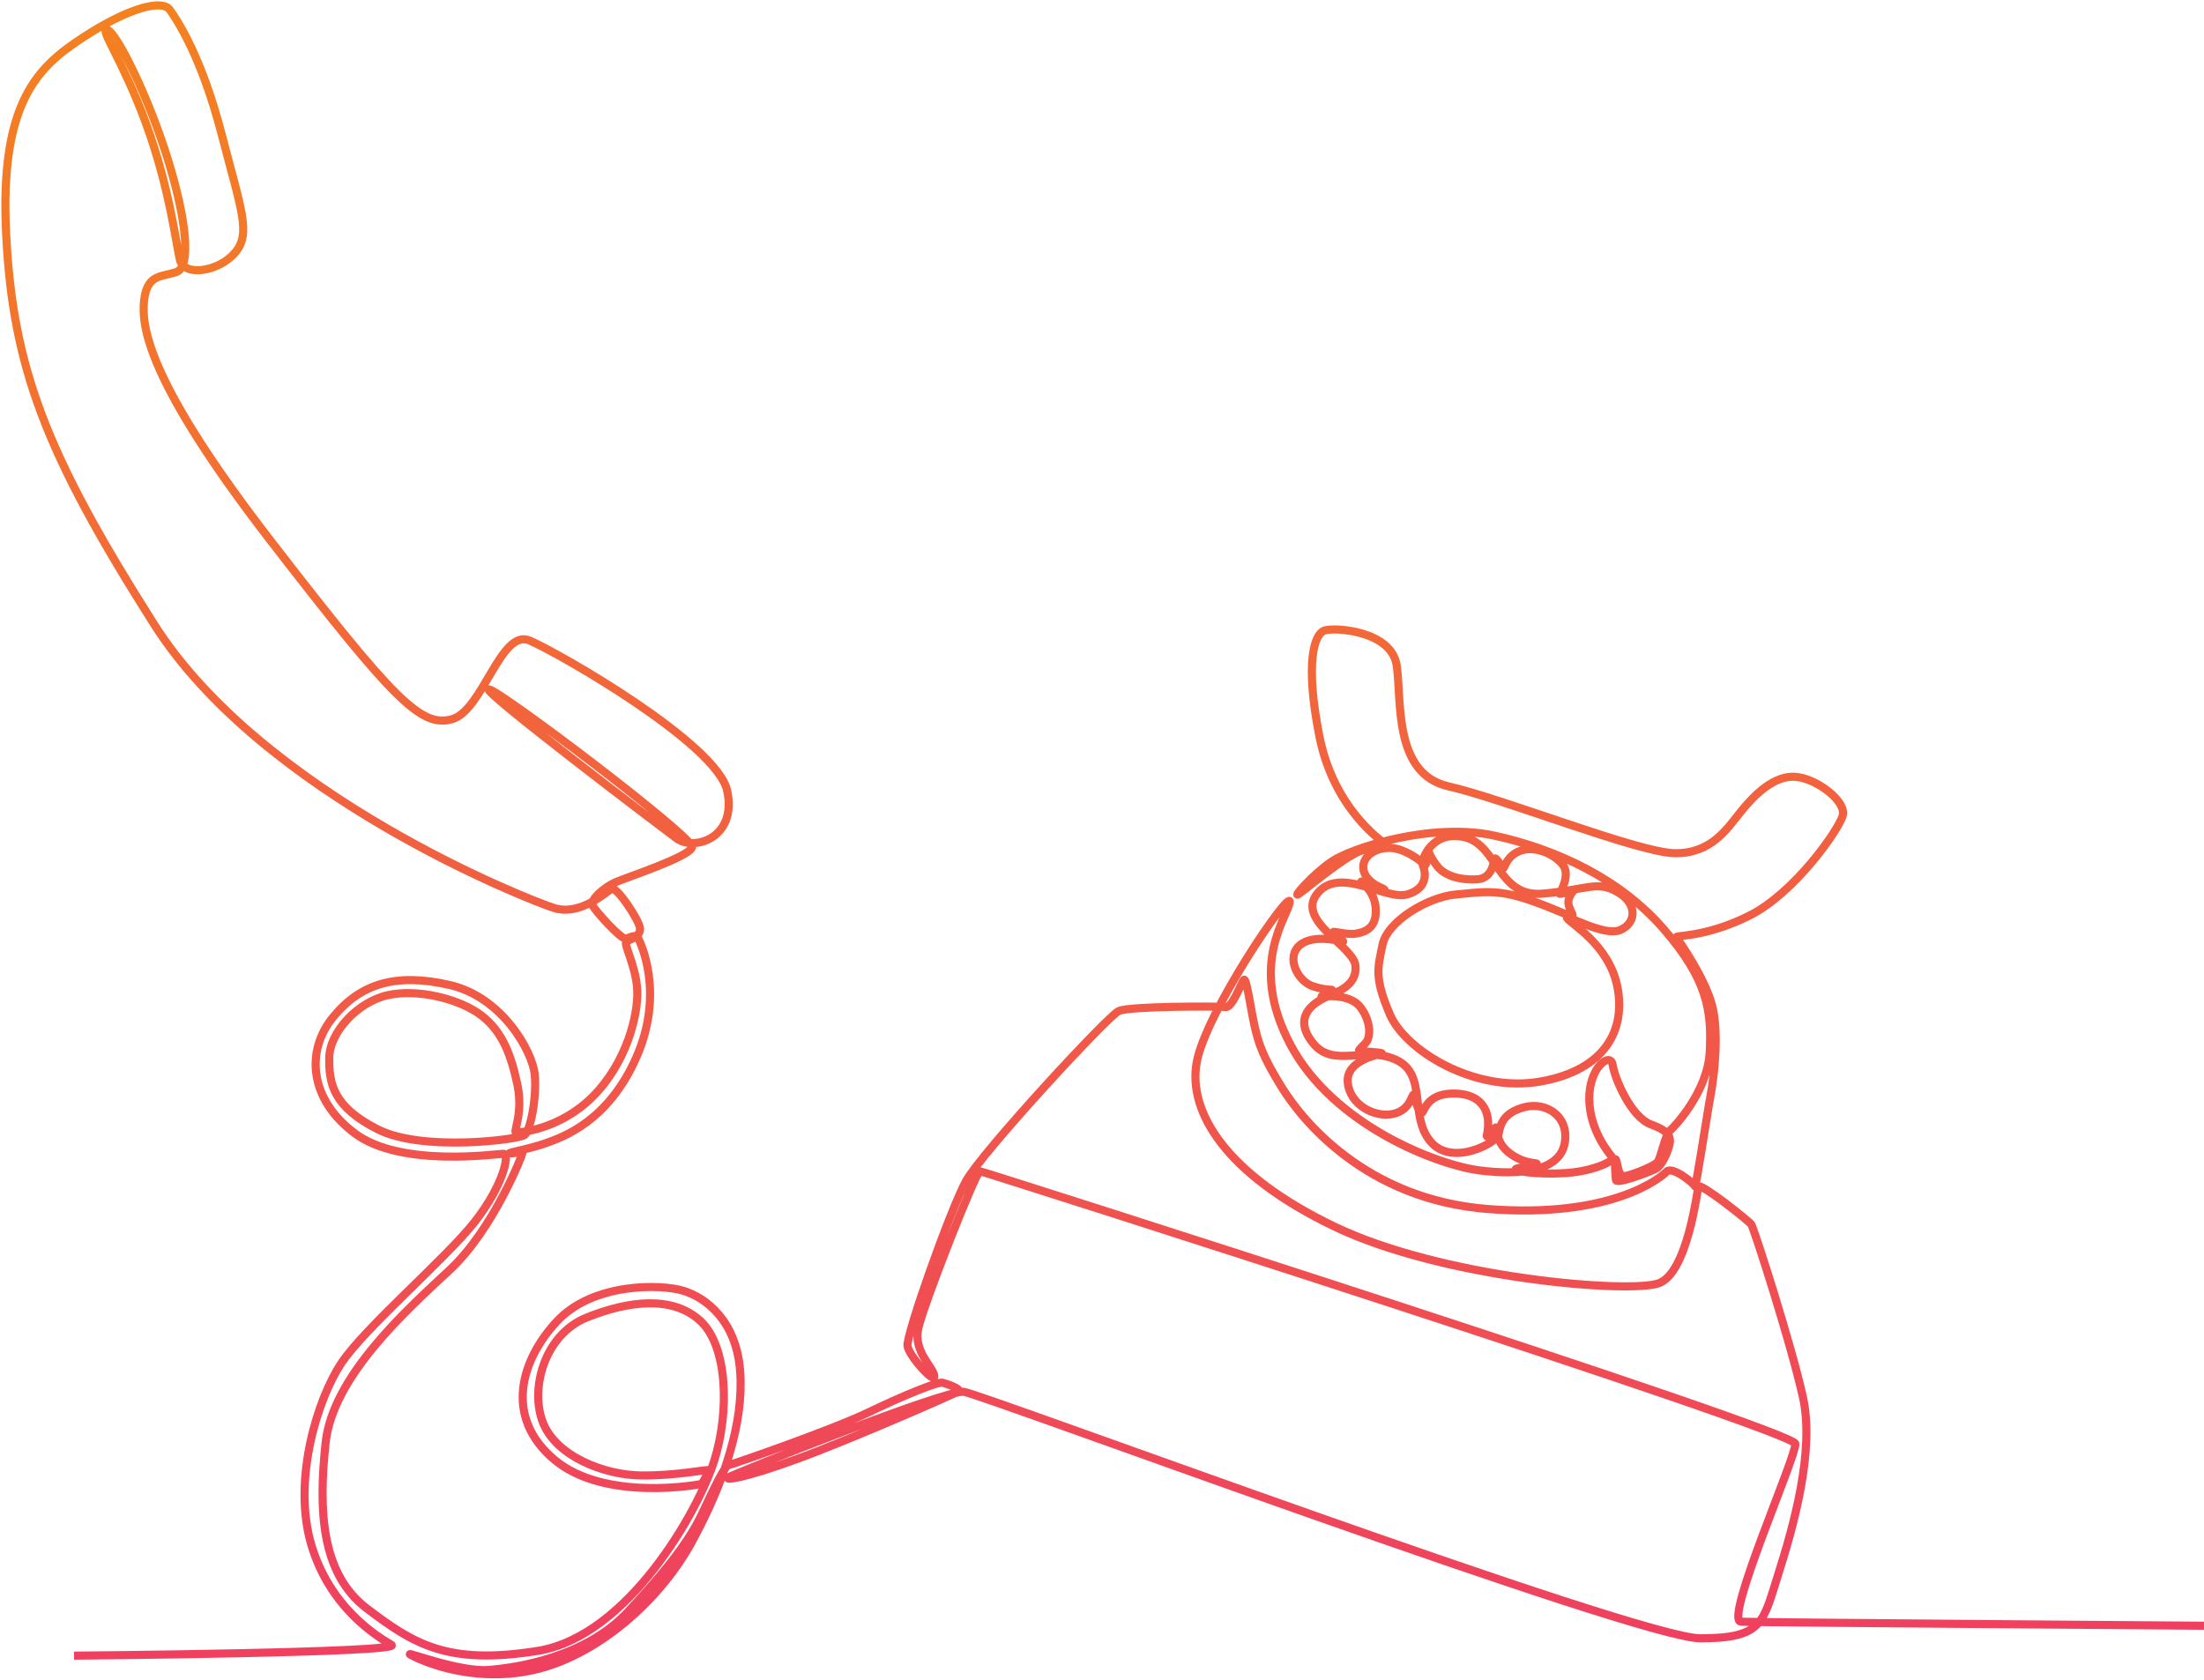 <svg width="408" height="311" viewBox="0 0 408 311" fill="none" xmlns="http://www.w3.org/2000/svg">
<path d="M13.702 306.551C13.702 306.551 74.976 306.039 72.464 304.55C69.951 303.06 61.019 297.756 57.576 285.843C54.133 273.932 58.785 259.041 63.159 252.433C67.533 245.826 82.606 232.983 87.91 226.19C93.214 219.397 94.424 213.626 93.214 213.626C92.005 213.626 74.325 216.232 65.764 209.903C57.204 203.575 56.553 194.547 61.671 188.312C66.788 182.077 73.302 180.123 83.165 182.356C93.029 184.59 98.566 194.733 98.984 198.922C99.403 203.11 98.216 209.322 97.1 210.16C95.984 210.997 78.257 213.301 69.953 209.113C61.649 204.925 60.881 200.597 60.95 195.851C61.02 191.104 66.184 185.52 71.767 184.264C77.35 183.009 85.166 184.962 89.144 188.033C93.122 191.104 94.657 195.572 95.774 200.806C96.891 206.041 95.006 209.601 95.495 209.671C95.984 209.741 103.52 209.252 109.732 203.04C115.943 196.828 118.177 187.964 117.967 183.357C117.757 178.75 115.222 174.585 116.013 174.26C116.803 173.934 118.525 173.329 118.478 171.933C118.432 170.537 114.198 164.069 113.221 164.581C112.244 165.092 107.452 169.653 102.567 168.117C97.681 166.581 48.667 147.271 28.568 115.652C8.47 84.034 2.398 68.119 1.142 43.412C-0.114 18.703 7.144 12.282 15.518 6.838C23.893 1.393 30.034 -0.143 31.43 1.812C32.825 3.767 37.292 10.467 41.014 24.799C44.736 39.13 46.504 43.226 43.526 46.762C40.549 50.298 34.035 51.322 33.29 48.064C32.546 44.807 31.336 34.663 27.056 22.937C22.776 11.211 18.217 5.069 19.891 5.534C21.566 5.999 27.521 18.004 31.057 29.452C34.593 40.899 35.384 49.368 32.686 50.345C29.987 51.322 27.242 50.671 26.684 55.557C26.126 60.443 27.313 70.633 50.133 100.159C72.953 129.683 77.908 134.709 83.631 133.173C89.353 131.637 92.703 116.351 98.007 118.585C103.311 120.818 132.761 137.686 134.622 146.434C136.483 155.181 128.481 157.601 125.317 155.274C122.154 152.948 88.656 127.541 90.516 127.634C92.377 127.727 128.574 155.088 128.109 156.857C127.644 158.626 116.431 162.301 114.105 163.278C111.778 164.255 109.173 166.675 109.684 167.653C110.196 168.629 115.035 174.074 115.907 173.795C116.779 173.515 117.722 172.922 118.141 173.724C118.559 174.526 123.061 183.776 117.826 195.71C112.593 207.646 104.218 210.507 101.148 211.625C98.077 212.741 93.75 213.44 94.378 213.544C95.006 213.648 96.751 213.09 96.751 213.404C96.751 213.719 91.354 227.585 83.258 235.124C75.163 242.662 61.578 254.853 60.275 267.138C58.973 279.422 59.34 291.335 67.949 297.849C76.558 304.364 82.793 308.366 99.543 305.667C116.292 302.968 129.319 279.609 132.203 270.488C135.088 261.368 134.716 249.176 129.598 244.524C124.48 239.87 116.385 240.802 108.568 243.966C100.752 247.13 98.053 257.181 100.519 263.416C102.985 269.651 111.825 273.094 118.617 273.188C125.409 273.281 131.399 271.897 131.26 272.246C131.12 272.595 130.109 274.654 129.83 274.758C129.551 274.863 111.964 278.144 102.612 270.257C93.261 262.37 96.401 251.83 103.101 244.641C109.8 237.451 122.362 237.731 126.48 238.986C130.597 240.242 136.32 244.431 137.018 253.923C137.715 263.415 134.087 274.443 128.085 285.471C122.083 296.499 110.289 306.76 98.495 309.272C86.7 311.785 77.07 307.039 75.953 306.341C74.837 305.643 85.095 309.622 90.399 309.203C95.703 308.784 108.335 306.9 116.22 298.454C124.106 290.008 127.829 284.774 129.875 280.447C131.922 276.119 134.109 271.42 134.854 271.28C135.598 271.141 153.882 264.812 160.861 261.461C167.84 258.111 173.656 255.807 174.493 256.017C175.33 256.227 178.052 257.204 177.424 257.622C176.795 258.041 157.744 266.417 147.625 270.116C137.505 273.816 133.946 274.164 134.854 273.537C135.761 272.908 175.051 257.274 178.401 257.693C181.751 258.111 303.182 303.34 314.767 303.34C326.351 303.34 326.351 300.409 329.143 291.614C331.934 282.82 335.982 268.721 333.749 258.669C331.516 248.618 324.677 227.4 324.188 226.702C323.699 226.005 314.698 218.885 314.418 219.722C314.138 220.559 312.394 235.636 307.09 237.59C301.786 239.545 267.172 236.753 247.072 227.12C226.973 217.488 219.855 205.901 221.53 196.688C223.205 187.475 238.93 164.394 238.744 167C238.558 169.606 230.928 178.354 238.837 193.337C246.746 208.32 266.008 215.672 273.824 216.696C281.641 217.719 288.712 216.742 289.643 211.717C290.573 206.691 286.201 203.899 282.106 205.016C278.012 206.133 277.686 208.553 277.407 210.042C277.127 211.531 268.799 216.138 264.798 211.344C260.797 206.551 264.286 199.014 258.517 196.268C252.748 193.523 246.886 197.898 243.07 193.151C239.256 188.404 242.977 185.799 245.257 184.729C247.537 183.659 251.212 182.541 250.933 178.866C250.654 175.19 239.721 170.443 243.907 165.371C248.094 160.299 256.516 166.767 260.517 165.604C264.518 164.441 263.867 161.323 263.402 160.253C262.936 159.183 265.17 153.552 271.218 155.041C277.266 156.53 277.266 166.162 285.548 165.464C293.829 164.767 295.644 162.952 299.459 165.185C303.273 167.419 302.866 171.002 299.866 172.223C296.865 173.445 289.503 169.048 290.107 170.025C290.712 171.002 297.877 174.911 299.412 182.728C300.948 190.546 297.318 198.085 285.175 200.248C273.033 202.411 260.122 194.525 257.26 187.754C254.399 180.984 255.027 179.308 255.934 174.911C256.842 170.514 264.379 166.117 269.403 165.628C274.428 165.139 277.127 164.674 282.663 166.489C288.2 168.304 291.352 170.235 291.108 169.397C290.864 168.56 290.014 167.629 290.457 166.326C290.899 165.024 291.643 164.814 291.201 164.907C290.759 165 288.363 165.815 288.712 165.372C289.061 164.93 290.527 162.138 289.48 160.393C288.433 158.648 284.804 156.578 281.803 157.415C278.802 158.252 278.523 160.975 278.244 160.742C277.965 160.51 276.895 158.507 276.685 159.02C276.475 159.534 276.313 162.65 273.451 162.813C270.59 162.976 267.566 162.324 266.031 160.347C264.495 158.369 264.682 157.694 264.495 157.973C264.309 158.252 264.048 160.593 263.704 160.114C263.361 159.635 259.912 156.833 256.912 156.997C253.912 157.16 252.19 158.951 252.376 160.812C252.562 162.673 254.47 163.836 255.4 164.232C256.33 164.628 256.563 164.883 256.144 164.814C255.726 164.744 251.748 162.883 252.027 163.255C252.306 163.627 254.539 165.163 254.679 168.35C254.818 171.538 253.074 172.491 251.166 172.84C249.258 173.19 246.606 172.259 246.839 172.608C247.071 172.957 249.048 174.423 248.583 174.353C248.118 174.282 243.024 172.84 240.534 175.074C238.045 177.308 240.185 181.659 243.047 182.613C245.908 183.567 246.954 183.031 246.443 183.403C245.931 183.776 244.233 184.566 244.698 184.52C245.163 184.473 249.909 183.915 251.863 186.521C253.818 189.127 253.818 192.105 252.724 193.198C251.631 194.292 251.329 194.595 251.748 194.618C252.166 194.641 256.168 194.874 255.795 195.06C255.423 195.246 249.118 196.223 249.49 200.411C249.863 204.599 254.504 206.984 257.889 206.251C261.273 205.519 261.448 202.168 261.692 202.762C261.936 203.355 262.808 207.019 263.402 205.833C263.995 204.646 265.007 202.308 269.578 202.483C274.149 202.657 275.475 205.519 275.475 207.927C275.475 210.335 274.882 210.544 275.475 210.335C276.068 210.126 276.836 208.206 277.045 208.905C277.255 209.603 276.975 211.906 279.941 213.86C282.907 215.815 285.105 215.116 284.337 215.605C283.569 216.094 280.238 216.163 280.569 216.582C280.899 217 286.524 217.629 291.177 217.071C295.83 216.513 298.854 214.837 298.528 214.372C298.203 213.907 294.294 209.579 294.201 203.576C294.108 197.574 298.155 194.689 298.528 197.155C298.9 199.621 301.878 206.787 305.601 208.183C309.322 209.579 308.997 210.51 309.136 211.161C309.276 211.812 308.032 215.709 306.391 216.477C304.751 217.245 299.238 219.304 299.133 218.466C299.029 217.629 298.819 214.209 299.133 214.697C299.447 215.186 299.482 217.839 300.634 217.768C301.785 217.698 306.391 215.884 306.914 215.081C307.437 214.278 308.31 210.02 309.113 209.358C309.916 208.695 316.161 202.133 316.51 194.665C316.86 187.197 316.161 181.52 308.066 172.12C299.97 162.721 288.153 157.23 276.615 154.717C265.077 152.204 250.142 156.974 246.444 159.557C242.745 162.139 239.185 166.327 240.372 165.559C241.558 164.791 248.851 158.614 251.852 157.567C254.853 156.52 256.309 156.378 256.179 156.101C256.048 155.825 246.932 149.971 244.234 136.29C241.535 122.61 243.304 117.398 245.164 116.747C247.025 116.096 257.632 116.747 258.564 123.261C259.494 129.775 257.912 143.269 268.147 145.596C278.383 147.923 303.321 157.88 310.02 157.973C316.719 158.066 319.604 153.599 322.209 150.342C324.815 147.085 328.443 143.549 332.352 143.828C336.26 144.107 341.936 148.388 341.099 151.087C340.261 153.786 332.213 165.349 323.838 169.537C315.464 173.725 309.81 173.097 310.299 173.585C310.788 174.073 315.557 181.053 316.905 186.032C318.254 191.011 317.37 199.015 316.673 202.737C315.975 206.459 313.928 220.186 313.742 219.628C313.556 219.07 309.555 215.859 308.531 216.929C307.508 217.999 298.388 225.631 275.498 223.862C252.608 222.094 240.883 207.111 237.347 201.434C233.81 195.757 232.973 193.244 232.229 189.894C231.485 186.544 230.74 180.96 230.275 181.425C229.809 181.89 228.134 186.603 226.925 186.451C225.716 186.299 209.153 186.265 207.105 187.195C205.058 188.125 181.705 213.439 178.83 218.674C175.956 223.909 167.652 247.291 168 249.246C168.35 251.2 173.165 256.435 172.955 254.759C172.745 253.084 169.117 250.292 169.954 246.104C170.791 241.916 180.701 216.789 181.399 216.859C182.097 216.929 332.211 264.811 332.35 267.323C332.49 269.836 319.035 300.124 322.3 300.268C325.566 300.412 408 301.01 408 301.01" stroke="url(#paint0_linear_4231_8361)" stroke-width="1.5" stroke-miterlimit="10"/>
<defs>
<linearGradient id="paint0_linear_4231_8361" x1="204.5" y1="411.147" x2="204.5" y2="1" gradientUnits="userSpaceOnUse">
<stop stop-color="#ED2A76"/>
<stop offset="1" stop-color="#F48120"/>
</linearGradient>
</defs>
</svg>
